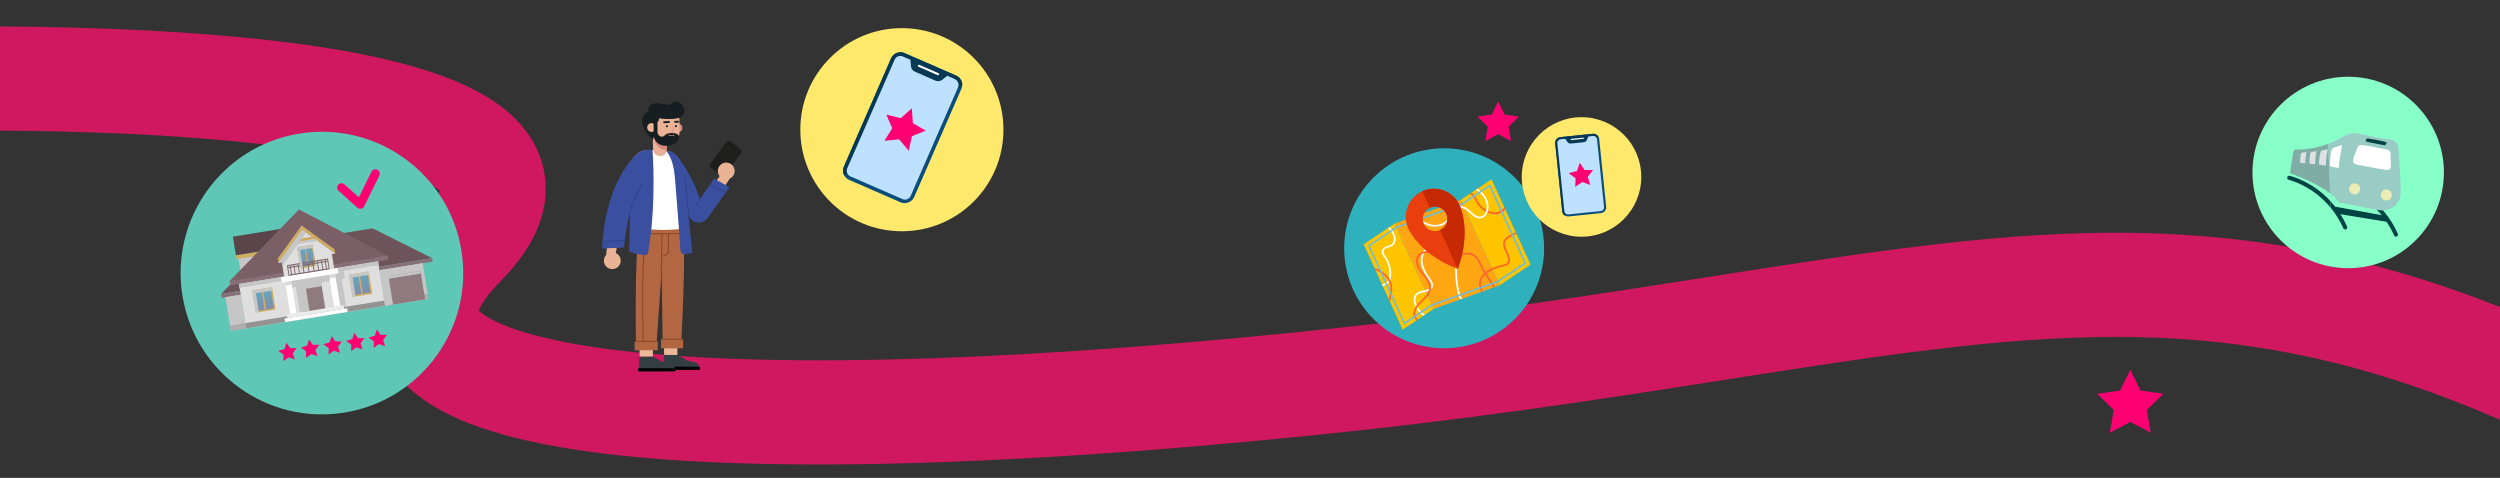 <svg xmlns="http://www.w3.org/2000/svg" xmlns:xlink="http://www.w3.org/1999/xlink" viewBox="0 0 1920 367"><rect x="0" y="0" width="1920" height="367" fill="#333333" stroke="none"/><defs><linearGradient id="linear-gradient" x1="512.65" y1="-647.47" x2="512.65" y2="-662.12" gradientTransform="translate(-280.03 852.32)" gradientUnits="userSpaceOnUse"><stop offset="0" stop-color="#808ea9"></stop><stop offset=".99" stop-color="#65a5c1"></stop></linearGradient><linearGradient id="linear-gradient-2" x1="518.22" y1="-647.47" x2="518.22" y2="-662.12" gradientTransform="translate(-280.11 851.43)" xlink:href="#linear-gradient"></linearGradient><linearGradient id="linear-gradient-3" x1="549.45" y1="-619.62" x2="549.45" y2="-634.79" gradientTransform="translate(-276.08 846.06)" xlink:href="#linear-gradient"></linearGradient><linearGradient id="linear-gradient-4" x1="556.6" y1="-619.62" x2="556.6" y2="-634.79" gradientTransform="translate(-276.18 844.91)" xlink:href="#linear-gradient"></linearGradient><linearGradient id="linear-gradient-5" x1="474.22" y1="-619.62" x2="474.22" y2="-634.79" gradientTransform="translate(-275.11 858.13)" xlink:href="#linear-gradient"></linearGradient><linearGradient id="linear-gradient-6" x1="481.37" y1="-619.62" x2="481.37" y2="-634.79" gradientTransform="translate(-275.2 856.98)" xlink:href="#linear-gradient"></linearGradient></defs><g style="isolation: isolate;"><g id="Calque_2" data-name="Calque 2"><path d="M-170.1,63.96C3.9,54.96,490.48,51.36,355.9,187.96c-133,135,215.32,153.55,682,103s637.5-152.76,995,42.55" style="fill: none; stroke: #cf185f; stroke-linecap: round; stroke-miterlimit: 10; stroke-width: 80px;"></path><polygon points="1150.62 77.96 1155.54 87.95 1166.56 89.55 1158.59 97.32 1160.47 108.3 1150.62 103.11 1140.76 108.3 1142.64 97.32 1134.67 89.55 1145.69 87.95 1150.62 77.96" style="fill: #ff0073; stroke-width: 0px;"></polygon><polygon points="1636.05 284.02 1643.89 299.91 1661.43 302.46 1648.74 314.83 1651.73 332.3 1636.05 324.05 1620.36 332.3 1623.36 314.83 1610.67 302.46 1628.21 299.91 1636.05 284.02" style="fill: #ff0073; stroke-width: 0px;"></polygon><g><circle cx="692.65" cy="99.61" r="78" style="fill: #ffe96c; stroke-width: 0px;"></circle><g><g><rect x="640.13" y="68.69" width="106.24" height="58.85" rx="7.65" ry="7.65" transform="translate(326.17 694.34) rotate(-66.44)" style="fill: #0a4d7a; stroke-width: 0px;"></rect><path d="M734.45,58.13l-39.92-17.41c-3.87-1.69-8.38.08-10.07,3.95l-36.36,83.36c-.98,2.25-.79,4.71.3,6.71l90.64-69.57c0-2.96-1.71-5.78-4.59-7.04Z" style="fill: #083954; stroke-width: 0px;"></path><path d="M720.79,56.24l-14.81-6.46c-.41-.18-.89.01-1.06.42h0c-.18.41.01.89.42,1.06l14.81,6.46c.41.18.89-.01,1.06-.42h0c.18-.41-.01-.89-.42-1.06Z" style="fill: #fff; stroke-width: 0px;"></path></g><path d="M733.3,60.76l-5.86-2.55-3.85,3.08c-1.44,1.15-3.4,1.41-5.08.67l-15.94-6.95c-1.69-.74-2.83-2.35-2.97-4.18l-.37-4.91-5.86-2.55c-2.42-1.05-5.24.05-6.3,2.47l-36.36,83.36c-1.05,2.42.05,5.24,2.47,6.3l39.92,17.41c2.42,1.05,5.24-.05,6.3-2.47l36.36-83.36c1.05-2.42-.05-5.24-2.47-6.3Z" style="fill: #bee1ff; stroke-width: 0px;"></path></g><polygon points="700.28 83.19 701.1 94.56 710.92 100.33 700.36 104.62 697.9 115.74 690.57 107.03 679.22 108.13 685.25 98.46 680.7 88.01 691.76 90.75 700.28 83.19" style="fill: #ff0073; stroke-width: 0px;"></polygon></g><g><g><g><g><g><path d="M520.26,272.59l7.67,4.38,5.07,1.02c2.33.47,4.07,2.42,4.28,4.79l.1,1.11-28.13-.04.79-11.24h10.23Z" style="fill: #333e42; stroke-width: 0px;"></path><path d="M509.14,284.03l28.35.04v-1.79c0-.35-.28-.64-.64-.64l-27.71-.04v2.44" style="fill: #000; stroke-width: 0px;"></path></g><polygon points="510.04 272.6 509.91 260.28 520.24 260.19 520.26 272.59 510.04 272.6" style="fill: #edb799; stroke-width: 0px;"></polygon></g><path d="M524.33,170.42c3.07,21.22-1.4,97-1.4,97h-13.97s-1.05-75.86-1.05-75.86l-3.51-22.5s19.18-3.89,19.94,1.36Z" style="fill: #b26642; stroke-width: 0px;"></path><path d="M513.34,179.45v13.73c0,1.91-2.79,3.45-5.25,3.45h0" style="fill: none; stroke: #884425; stroke-miterlimit: 10; stroke-width: .75px;"></path><rect x="507.59" y="260.56" width="17" height="6.85" transform="translate(1032.19 527.98) rotate(-180)" style="fill: #b26642; stroke-width: 0px;"></rect><line x1="523.31" y1="260.56" x2="508.85" y2="260.56" style="fill: none; stroke: #884425; stroke-miterlimit: 10; stroke-width: .75px;"></line></g><g><g><g><path d="M501.42,273.79l7.67,4.38,5.07,1.02c2.33.47,4.07,2.42,4.28,4.79l.1,1.11-28.2-.04.85-11.24h10.23Z" style="fill: #333e42; stroke-width: 0px;"></path><path d="M490.23,285.22l28.42.04v-1.87c0-.31-.25-.57-.57-.57l-27.85-.04v2.44" style="fill: #000; stroke-width: 0px;"></path></g><polygon points="491.2 273.8 491.18 261.48 501.4 261.38 501.42 273.79 491.2 273.8" style="fill: #edb799; stroke-width: 0px;"></polygon></g><path d="M510.75,171.72l-6.88,96.92-15.36.33s-1.49-71.42,2.39-92.77c.91-5.01,19.85-4.48,19.85-4.48Z" style="fill: #b26642; stroke-width: 0px;"></path><line x1="525.09" y1="179.45" x2="490.58" y2="179.45" style="fill: none; stroke: #884425; stroke-miterlimit: 10; stroke-width: .75px;"></line><line x1="508.41" y1="179.45" x2="507.77" y2="212.02" style="fill: none; stroke: #884425; stroke-miterlimit: 10; stroke-width: .75px;"></line><rect x="487.41" y="262.12" width="17.83" height="6.85" transform="translate(992.65 531.09) rotate(-180)" style="fill: #b26642; stroke-width: 0px;"></rect><line x1="504.33" y1="262.12" x2="488.22" y2="262.12" style="fill: none; stroke: #884425; stroke-miterlimit: 10; stroke-width: .75px;"></line><path d="M496.33,179.45s-4.13,11.98-2.36,82.67" style="fill: none; stroke: #884425; stroke-miterlimit: 10; stroke-width: .75px;"></path></g></g><g><g><path d="M552.72,109.03h9.18c1.39,0,2.52,1.13,2.52,2.52v20.36c0,1.39-1.13,2.52-2.52,2.52h-9.18c-1.39,0-2.52-1.13-2.52-2.52v-20.36c0-1.39,1.13-2.52,2.52-2.52Z" transform="translate(178.23 -304.55) rotate(36.03)" style="fill: #1e1e1c; stroke-width: 0px;"></path><g><path d="M563.23,127.87c1.91,3.02,1,7.01-2.02,8.92-3.02,1.91-7.01,1-8.92-2.02-1.91-3.02-1-7.01,2.02-8.92,3.02-1.91,7.01-1,8.92,2.02Z" style="fill: #eab395; stroke-width: 0px;"></path><polyline points="546.11 144.26 554.18 133.38 560.5 137.06 552.85 148.8" style="fill: #eab395; stroke-width: 0px;"></polyline></g><path d="M518.56,118.47s5.74,4.73,15.17,24.17l3.84,9.97,10.91-15.39,11.75,6.5-16.66,23.62c-3.26,4.62-10.06,4.76-13.51.27l-16.57-25.5,5.07-23.63Z" style="fill: #3a4f9f; stroke-width: 0px;"></path><line x1="557.31" y1="147.83" x2="545.28" y2="141.71" style="fill: none; stroke: #2c4489; stroke-miterlimit: 10; stroke-width: .75px;"></line><line x1="537.56" y1="152.6" x2="534.51" y2="157.97" style="fill: none; stroke: #2c4489; stroke-miterlimit: 10; stroke-width: .75px;"></line></g><g><path d="M483.2,127.9s3.06-14.16,17.93-12.67l13.58,1.36s9.32,3.94,8.03,15.07c-1.3,11.13.42,20.6.75,22.56.33,1.96,1.8,21.13.27,21.38-14.96,2.41-33.89-.43-33.89-.43l-6.67-47.27Z" style="fill: #fff; stroke-width: 0px;"></path><path d="M501.13,115.24s3.32,40.7-3.46,79.2c-.63,3.58-14.48-1.17-14.48-1.17l1.49-69.54s4.46-10.14,16.44-8.48Z" style="fill: #3a4f9f; stroke-width: 0px;"></path><path d="M511.85,116.24s5.29,4.95,6.47,20.13c1.01,12.91,3.75,45.55,4.24,56.08.08,1.77,1.7,3.07,3.45,2.76l5.64-.98s-4.24-41.6-4.62-48.9c-.39-7.44-2.09-17.94-7.1-25.2-3.6-5.21-8.08-3.89-8.08-3.89Z" style="fill: #3a4f9f; stroke-width: 0px;"></path><path d="M528.83,165.71s-1.71-25.38-3.1-30.8" style="fill: none; stroke: #2c4489; stroke-miterlimit: 10; stroke-width: .75px;"></path></g><g><g><path d="M467.02,205.83c-3.09-1.79-4.15-5.74-2.37-8.84,1.79-3.09,5.74-4.15,8.83-2.37,3.09,1.79,4.15,5.74,2.37,8.83-1.79,3.09-5.74,4.15-8.84,2.37Z" style="fill: #eab395; stroke-width: 0px;"></path><polyline points="474.96 182.67 472.65 196.04 465.58 195.74 466.88 181.79" style="fill: #eab395; stroke-width: 0px;"></polyline></g><path d="M488.49,119.05s-23.82,19.93-26.07,71.85l16.88-.86s2.23-35.3,16.28-52.31c0,0,2.88-11.41-7.09-18.68Z" style="fill: #3a4f9f; stroke-width: 0px;"></path><line x1="479.82" y1="184.66" x2="462.73" y2="185.65" style="fill: none; stroke: #2c4489; stroke-miterlimit: 10; stroke-width: .75px;"></line><path d="M483.81,163.41s1.42-9.29,10.22-23.65" style="fill: none; stroke: #2c4489; stroke-miterlimit: 10; stroke-width: .75px;"></path></g></g><g><g><path d="M501.55,114.52l-.36-15.56,10.99,3.16-.12,12.5c-.03,2.9-1.49,5.24-4.4,5.21h-.91c-2.9-.03-5.23-2.41-5.21-5.31Z" style="fill: #eab395; stroke-width: 0px;"></path><path d="M501.69,101.31s-.74,13.86,10.35,13.94l.16-7.18-10.51-6.76Z" style="fill: #d78b80; stroke-width: 0px;"></path></g><g><path d="M524.12,98.19c.02,1.87-1.47,3.4-3.34,3.42-1.87.02-3.4-1.47-3.42-3.34-.02-1.87,1.47-3.4,3.34-3.42,1.87-.02,3.4,1.47,3.42,3.34Z" style="fill: #d78b80; stroke-width: 0px;"></path><path d="M512.01,111.32h-.37c-5.53.07-10.07-4.35-10.14-9.88l-.14-11.3c-.02-1.43,1.13-2.61,2.56-2.62l13.18-.16c2.56-.03,4.65,2.01,4.69,4.57l.12,9.27c.07,5.53-4.36,10.07-9.89,10.14Z" style="fill: #eab395; stroke-width: 0px;"></path><path d="M502.07,97.4l2.28-6.75s16.11,2.71,19.97-1.96c3.71-4.48-.79-9.99-4.03-10.6-2.54-.47-3.99.94-5.89,2.05-1.9,1.1-6.42-.86-7.81-.9-1.39-.04-8.91-.82-8.84,6.28,0,0-12.57,6.55,3.66,21.76,0,0,2.24-4.34.67-9.88Z" style="fill: #171e21; stroke-width: 0px;"></path><path d="M503.79,97.9c.02,1.87-1.47,3.4-3.34,3.42-1.87.02-3.4-1.47-3.42-3.34-.02-1.87,1.47-3.4,3.34-3.42,1.87-.02,3.4,1.47,3.42,3.34Z" style="fill: #eab395; stroke-width: 0px;"></path><path d="M501.97,91.04v-2.79s2.91.54,2.91.54v.73s1.11.09,1.11.09c0,0,.61,3.07-1.08,4.46l.05,7.34c0,1.14.54,2.26,1.52,2.85.62.38,1.11.9,2.17.68,2.97-.62,1.46-2.76,7.55-2.78,5.58-.02,5.34,3.09,5.34,3.09,0,0-.73,5.94-8.34,6.68-7.61.73-11.7-3.87-11.2-10.35l-.02-6.96c-1.32-.48-.72-2.23,0-3.58Z" style="fill: #171e21; stroke-width: 0px;"></path><g><path d="M512.99,97.02c-.03.45-.42.79-.87.76-.45-.03-.79-.42-.76-.87.03-.45.42-.79.87-.76.45.03.79.42.76.87Z" style="fill: #171e21; stroke-width: 0px;"></path><path d="M519.97,96.91c-.03.45-.42.79-.87.76-.45-.03-.79-.42-.76-.87.03-.45.42-.79.87-.76.45.03.79.42.76.87Z" style="fill: #171e21; stroke-width: 0px;"></path><path d="M516.76,97.11l.24,3.39s-.13,1.24-1.89.77" style="fill: none; stroke: #d78b80; stroke-linecap: round; stroke-linejoin: round; stroke-width: .55px;"></path><path d="M509.96,94.59s.1.01.15,0l3.7-.18c.41-.02.73-.37.71-.78-.02-.41-.37-.73-.78-.71l-3.69.18c-.41.02-.73.37-.71.78.02.36.29.65.63.7Z" style="fill: #171e21; stroke-width: 0px;"></path><path d="M518.37,94.34s.1.01.15,0l2.26-.11c.41-.02.73-.37.71-.78-.02-.41-.37-.73-.78-.71l-2.26.11c-.41.02-.73.37-.71.78.02.36.29.65.63.7Z" style="fill: #171e21; stroke-width: 0px;"></path><path d="M517.74,103.77s-1.68,1.06-4.25,0" style="fill: none; stroke: #d78b80; stroke-linecap: round; stroke-linejoin: round; stroke-width: .55px;"></path></g></g></g></g><g><g><path d="M354.37,192.3c9.62,59.16-30.54,114.92-89.7,124.54-59.16,9.62-114.92-30.54-124.54-89.7-9.62-59.16,30.54-114.92,89.71-124.54,59.16-9.62,114.92,30.54,124.54,89.71Z" style="fill: #5ec7b6; stroke-width: 0px;"></path><g><rect x="181.28" y="194.24" width="22.23" height="3.22" transform="translate(-28.94 33.42) rotate(-9.24)" style="fill: #cfad63; stroke-width: 0px;"></rect><rect x="183.9" y="197.77" width="14.2" height="9.75" transform="translate(-30.05 33.28) rotate(-9.24)" style="fill: #c6c6c6; stroke-width: 0px;"></rect><polygon points="257.36 180.02 286.15 175.34 331.85 198.24 262.17 209.57 257.36 180.02" style="fill: #6d545b; stroke-width: 0px;"></polygon><rect x="179.76" y="178.64" width="37.93" height="14.45" transform="translate(-27.25 34.3) rotate(-9.24)" style="fill: #59454a; stroke-width: 0px;"></rect><polygon points="291.28 206.06 169.77 225.81 223.17 170.67 291.28 206.06" style="fill: #6d545b; stroke-width: 0px;"></polygon><polygon points="297.7 196.25 176.19 216.01 229.59 160.86 297.7 196.25" style="fill: #7b5f67; stroke-width: 0px;"></polygon><polygon points="256.95 191.47 257.49 194.77 244.01 185.06 242.05 183.64 232.13 176.5 224.99 186.42 213.86 201.87 213.33 198.56 231.59 173.2 256.95 191.47" style="fill: #cfad63; stroke-width: 0px;"></polygon><rect x="176.18" y="212.61" width="42.07" height="3.22" transform="translate(-31.82 34.43) rotate(-9.24)" style="fill: #896f78; stroke-width: 0px;"></rect><rect x="256.16" y="199.6" width="42.07" height="3.22" transform="translate(-28.7 47.1) rotate(-9.24)" style="fill: #896f78; stroke-width: 0px;"></rect><rect x="185.54" y="209.18" width="108.22" height="34.6" transform="translate(-33.24 41.4) rotate(-9.24)" style="fill: #dfdfdf; stroke-width: 0px;"></rect><rect x="187.98" y="239.45" width="108.22" height="4.12" transform="translate(-35.62 41.98) rotate(-9.24)" style="fill: #939393; stroke-width: 0px;"></rect><polygon points="257.49 194.77 254.9 195.19 256.69 206.18 218.24 212.43 216.45 201.44 213.86 201.87 232.13 176.5 257.49 194.77" style="fill: #dfdfdf; stroke-width: 0px;"></polygon><g><rect x="229.43" y="188.69" width="11.95" height="16.76" transform="translate(-28.58 40.33) rotate(-9.24)" style="fill: #cfad63; stroke-width: 0px;"></rect><rect x="230.31" y="190.2" width="4.62" height="14.65" transform="translate(-28.68 39.89) rotate(-9.24)" style="fill: url(#linear-gradient); stroke-width: 0px;"></rect><rect x="235.8" y="189.3" width="4.62" height="14.65" transform="translate(-28.47 40.76) rotate(-9.24)" style="fill: url(#linear-gradient-2); stroke-width: 0px;"></rect></g><polygon points="242.04 183.64 224.99 186.41 226.83 183.86 239.49 181.8 242.04 183.64" style="fill: #cfad63; stroke-width: 0px;"></polygon><rect x="215.7" y="209.28" width="44.21" height="4.23" transform="translate(-30.84 40.9) rotate(-9.24)" style="fill: #fff; stroke-width: 0px;"></rect><rect x="220.88" y="216.05" width="4.8" height="24.87" transform="translate(-33.78 38.8) rotate(-9.24)" style="fill: #fff; stroke-width: 0px;"></rect><rect x="254.59" y="210.57" width="4.81" height="24.87" transform="translate(-32.46 44.14) rotate(-9.24)" style="fill: #fff; stroke-width: 0px;"></rect><rect x="220.25" y="238.01" width="44.21" height="2.75" transform="translate(-35.28 42) rotate(-9.24)" style="fill: #ececec; stroke-width: 0px;"></rect><rect x="218.39" y="240.73" width="48.75" height="2.75" transform="translate(-35.71 42.1) rotate(-9.24)" style="fill: #fff; stroke-width: 0px;"></rect><rect x="232.45" y="216.06" width="15.69" height="22.13" transform="translate(-33.34 41.51) rotate(-9.24)" style="fill: #8f7a80; stroke-width: 0px;"></rect><g><rect x="269.28" y="209.59" width="15.34" height="17.36" transform="translate(-31.44 47.28) rotate(-9.24)" style="fill: #cfad63; stroke-width: 0px;"></rect><rect x="270.41" y="211.27" width="5.92" height="15.17" transform="translate(-31.58 46.71) rotate(-9.24)" style="fill: url(#linear-gradient-3); stroke-width: 0px;"></rect><rect x="277.46" y="210.12" width="5.93" height="15.17" transform="translate(-31.3 47.83) rotate(-9.24)" style="fill: url(#linear-gradient-4); stroke-width: 0px;"></rect></g><g><rect x="195.03" y="221.66" width="15.34" height="17.36" transform="translate(-34.34 35.52) rotate(-9.24)" style="fill: #cfad63; stroke-width: 0px;"></rect><rect x="196.15" y="223.34" width="5.92" height="15.17" transform="translate(-34.48 34.95) rotate(-9.24)" style="fill: url(#linear-gradient-5); stroke-width: 0px;"></rect><rect x="203.21" y="222.19" width="5.93" height="15.17" transform="translate(-34.2 36.07) rotate(-9.24)" style="fill: url(#linear-gradient-6); stroke-width: 0px;"></rect></g><rect x="169.92" y="224.61" width="14.75" height="3.02" transform="translate(-33.99 31.39) rotate(-9.24)" style="fill: #896f78; stroke-width: 0px;"></rect><rect x="175.13" y="227.21" width="11.87" height="26.15" transform="translate(-36.22 32.17) rotate(-9.24)" style="fill: #c6c6c6; stroke-width: 0px;"></rect><rect x="176.89" y="249.09" width="11.87" height="4.12" transform="translate(-37.94 32.6) rotate(-9.24)" style="fill: #adadad; stroke-width: 0px;"></rect><path d="M251.23,198.61l-1.36.22-.67.11-2.09.34-.67.11-2.57.42-.67.11-2.84.46-.67.11-3.22.52-.67.11-3.22.52-.67.11-2.84.46-.67.11-2.58.42-.67.11-2.09.34-.67.11-1.36.22-.67.11.13.82.13.82.13.82.81,4.96.13.82.67-.11,1.36-.22.67-.11,2.09-.34.67-.11,2.58-.42.67-.11,2.84-.46.67-.11,3.22-.52.67-.11,3.22-.52.67-.11,2.84-.46.67-.11,2.57-.42.67-.11,2.09-.34.67-.11,1.36-.22.67-.11-.13-.82-.81-4.96-.13-.82-.13-.82-.13-.82-.67.11ZM249.33,199.76l.13.82-2.09.34-.13-.82,2.09-.34ZM246.56,200.21l.13.82-2.57.42-.13-.82,2.57-.42ZM243.32,200.74l.13.82-2.84.46-.13-.82,2.84-.46ZM239.81,201.31l.13.82-3.22.52-.13-.82,3.22-.52ZM235.92,201.94l.13.82-3.22.52-.13-.82,3.22-.52ZM232.04,202.57l.13.82-2.84.46-.13-.82,2.84-.46ZM228.53,203.14l.13.82-2.58.42-.13-.82,2.58-.42ZM225.28,203.67l.13.82-2.09.34-.13-.82,2.09-.34ZM221.15,204.34l1.36-.22.13.82-1.36.22-.13-.82ZM222.22,210.94l-.81-4.96,1.36-.22.81,4.96-1.36.22ZM224.26,210.61l-.81-4.96,2.09-.34.81,4.96-2.09.34ZM227.02,210.16l-.81-4.96,2.58-.42.81,4.96-2.58.42ZM230.27,209.63l-.81-4.96,2.84-.46.81,4.96-2.84.46ZM233.78,209.06l-.81-4.96,3.22-.52.81,4.96-3.22.52ZM237.67,208.43l-.81-4.96,3.22-.52.81,4.96-3.22.52ZM241.55,207.8l-.81-4.96,2.84-.46.81,4.96-2.84.46ZM245.06,207.23l-.81-4.96,2.57-.42.81,4.96-2.57.42ZM248.31,206.7l-.81-4.96,2.09-.34.81,4.96-2.09.34ZM252.44,206.03l-1.36.22-.81-4.96,1.36-.22.81,4.96ZM251.5,200.25l-1.36.22-.13-.82,1.36-.22.13.82Z" style="fill: #7b656a; stroke-width: 0px;"></path><polygon points="193.73 223 194.16 225.62 196.52 240.14 198.91 239.76 196.54 225.23 209.3 223.16 208.87 220.54 193.73 223" style="fill: #c6c6c6; mix-blend-mode: multiply; stroke-width: 0px;"></polygon><polygon points="267.99 210.93 268.41 213.55 270.77 228.07 273.16 227.68 270.8 213.16 283.55 211.08 283.13 208.47 267.99 210.93" style="fill: #c6c6c6; mix-blend-mode: multiply; stroke-width: 0px;"></polygon><polygon points="228.17 189.75 228.58 192.28 230.86 206.3 232.72 206 230.44 191.97 240.37 190.36 239.96 187.84 228.17 189.75" style="fill: #c6c6c6; mix-blend-mode: multiply; stroke-width: 0px;"></polygon><rect x="290.91" y="201.55" width="41.44" height="2.75" transform="translate(-28.53 52.64) rotate(-9.24)" style="fill: #896f78; stroke-width: 0px;"></rect><rect x="293.39" y="204.72" width="33.66" height="27.62" transform="translate(-31.05 52.62) rotate(-9.24)" style="fill: #c6c6c6; stroke-width: 0px;"></rect><rect x="295.28" y="228.07" width="33.66" height="4.12" transform="translate(-32.89 53.07) rotate(-9.24)" style="fill: #adadad; stroke-width: 0px;"></rect><rect x="295.75" y="210.34" width="29.17" height="22.03" transform="translate(-31.5 52.68) rotate(-9.24)" style="fill: #8f7a80; stroke-width: 0px;"></rect><polygon points="325.05 204.85 324.61 202.2 297.45 206.62 291.39 207.6 295.83 234.87 301.88 233.88 298.65 214.03 323.27 210.03 322.97 208.14 298.35 212.14 297.88 209.27 325.05 204.85" style="fill: #c6c6c6; mix-blend-mode: multiply; stroke-width: 0px;"></polygon><rect x="183.49" y="215.45" width="32.61" height="3.02" transform="translate(-32.23 34.88) rotate(-9.24)" style="fill: #c6c6c6; mix-blend-mode: multiply; stroke-width: 0px;"></rect><rect x="259.32" y="203.21" width="31.54" height="3.02" transform="translate(-29.29 46.8) rotate(-9.24)" style="fill: #c6c6c6; mix-blend-mode: multiply; stroke-width: 0px;"></rect><g style="mix-blend-mode: multiply;"><polygon points="224.45 220.69 227.12 220.26 230.32 239.95 234.99 239.19 237.67 238.75 234.9 221.75 247.05 219.77 246.61 217.09 253.41 215.98 252.62 211.12 223.66 215.83 224.45 220.69" style="fill: #c6c6c6; stroke-width: 0px;"></polygon><polygon points="259.76 208.74 259.96 209.93 257.37 210.35 258.16 215.21 261.36 234.9 263.95 234.48 264.17 235.84 265.92 235.55 265.69 234.2 262.49 214.51 264.84 214.13 263.86 208.07 259.76 208.74" style="fill: #c6c6c6; stroke-width: 0px;"></polygon></g><rect x="173.3" y="227.36" width="11.87" height="3.42" transform="translate(-34.44 31.73) rotate(-9.24)" style="fill: #c6c6c6; mix-blend-mode: multiply; stroke-width: 0px;"></rect><polygon points="194.46 197.14 191.44 200.26 183.62 201.54 183.21 198.97 194.46 197.14" style="fill: #c6c6c6; mix-blend-mode: multiply; stroke-width: 0px;"></polygon><polygon points="228.76 187.54 244.01 185.06 242.05 183.64 230.16 185.57 235.1 178.64 232.13 176.5 224.99 186.41 224.99 186.42 224.99 186.42 213.86 201.87 216.45 201.44 216.9 204.19 228.76 187.54" style="fill: #c6c6c6; mix-blend-mode: multiply; stroke-width: 0px;"></polygon><rect x="219.11" y="216.2" width="4.8" height="2.75" transform="translate(-32.05 38.37) rotate(-9.24)" style="fill: #c6c6c6; opacity: .67; stroke-width: 0px;"></rect><rect x="252.81" y="210.72" width="4.81" height="2.75" transform="translate(-30.73 43.71) rotate(-9.24)" style="fill: #c6c6c6; opacity: .67; stroke-width: 0px;"></rect></g></g><g><polygon points="254.73 258.16 257.56 262.27 262.55 262.26 259.53 266.22 261.08 270.96 256.37 269.31 252.34 272.25 252.46 267.26 248.42 264.34 253.2 262.91 254.73 258.16" style="fill: #ff0073; stroke-width: 0px;"></polygon><polygon points="237.39 260.72 240.22 264.82 245.21 264.81 242.18 268.78 243.73 273.52 239.03 271.87 235 274.81 235.12 269.82 231.07 266.89 235.85 265.46 237.39 260.72" style="fill: #ff0073; stroke-width: 0px;"></polygon><polygon points="220.04 263.27 222.88 267.38 227.87 267.37 224.84 271.33 226.39 276.07 221.68 274.42 217.65 277.36 217.77 272.37 213.73 269.45 218.51 268.02 220.04 263.27" style="fill: #ff0073; stroke-width: 0px;"></polygon><polygon points="272.07 255.61 274.91 259.71 279.9 259.7 276.87 263.67 278.42 268.41 273.71 266.75 269.68 269.7 269.8 264.71 265.76 261.78 270.54 260.35 272.07 255.61" style="fill: #ff0073; stroke-width: 0px;"></polygon><polygon points="289.41 253.05 292.25 257.16 297.24 257.15 294.21 261.11 295.76 265.85 291.06 264.2 287.03 267.14 287.14 262.15 283.1 259.23 287.88 257.8 289.41 253.05" style="fill: #ff0073; stroke-width: 0px;"></polygon></g><path d="M276.67,160.37c-.82,0-1.62-.3-2.25-.86l-14.35-12.93c-1.38-1.24-1.49-3.36-.25-4.74,1.24-1.38,3.36-1.49,4.74-.25l11.06,9.96,9.7-19.72c.82-1.66,2.83-2.35,4.49-1.53,1.66.82,2.35,2.83,1.53,4.49l-11.66,23.7c-.46.94-1.34,1.61-2.38,1.81-.21.04-.42.06-.63.06Z" style="fill: #ff0073; stroke-width: 0px;"></path></g><g><circle cx="1109.12" cy="190.67" r="76.78" transform="translate(190.02 840.11) rotate(-45)" style="fill: #2fb0bd; stroke-width: 0px;"></circle><g><g><polygon points="1071.06 171.72 1100.99 237.22 1094.36 241.66 1093.14 242.48 1088.88 245.34 1087.72 246.12 1087.71 246.12 1077.25 253.13 1047.31 187.63 1066.01 175.1 1067.14 174.35 1071.06 171.72" style="fill: #ffc400; stroke-width: 0px;"></polygon><polygon points="1145.51 137.69 1175.45 203.2 1151.7 219.1 1121.77 153.6 1123.11 152.7 1128.74 148.93 1130.2 147.96 1133.47 145.76 1134.68 144.95 1145.51 137.69" style="fill: #ffc400; stroke-width: 0px;"></polygon><polygon points="1121.77 153.6 1151.7 219.1 1148.14 220.38 1146.87 220.83 1139.29 223.54 1137.94 224.02 1122.87 229.41 1121.54 229.88 1100.99 237.22 1071.06 171.72 1086.73 166.12 1088.15 165.62 1117.63 155.08 1121.77 153.6" style="fill: #ffa612; stroke-width: 0px;"></polygon><path d="M1069.21,188.79c-2,1.29-5.38,1.4-6.55,3.78-.64,1.31.27,2.52,1.03,3.54.82,1.11,1.56,2.28,2.19,3.51,1.22,2.4,2.04,5.04,2.38,7.72.32,2.45.4,5.19-.44,7.55-.42,1.17-1.12,2.22-2.12,2.97-1.11.83-2.43,1.35-3.69,1.92l-.57-1.24c.3-.14.6-.27.9-.41,1.44-.65,2.91-1.3,3.75-2.71.72-1.22.92-2.69.99-4.08.13-2.73-.27-5.51-1.15-8.1-.44-1.29-.99-2.55-1.65-3.74-.68-1.22-1.55-2.29-2.31-3.46-.64-.99-1.08-2.1-.8-3.28.23-1.01.91-1.85,1.71-2.47,2-1.56,5.11-1.53,6.69-3.62,1.28-1.69,1.12-4.11.41-6-.81-2.15-2.4-3.87-3.96-5.55l1.13-.76c.86.92,1.71,1.84,2.44,2.85,2.42,3.31,3.73,8.95-.37,11.6Z" style="fill: #fff; stroke-width: 0px;"></path><path d="M1117.61,197.67c1.09,2.53,1.2,5.32,1.25,8.03.11,5.75.35,11.52,1.62,17.16.49,2.18,1.04,4.68,2.39,6.55l-1.33.47c-1.03-1.58-1.58-3.49-2.05-5.29-1.41-5.43-1.81-11.05-1.95-16.64-.07-2.69.03-5.45-.64-8.08-.67-2.63-2.31-4.72-4.51-6.27-2-1.41-4.32-2.43-6.65-3.14-2.37-.72-5.03-1.09-7.41-.21-4.24,1.58-6.11,6.54-5.78,10.78.22,2.76,1.26,5.39,2.55,7.81,1.32,2.47,3.04,4.67,4.47,7.06,1.14,1.89,1.44,4.11-.11,5.86-1.16,1.31-2.79,1.98-4.46,2.39-.35.09-.69.16-1.04.22-2.42.46-5.37.85-6.47,3.4-.83,1.91-.42,4.2.33,6.07,1.3,3.25,3.64,5.92,6.52,7.83l-1.23.82c-3.4-2.37-6.05-5.73-7.09-9.77-.51-1.97-.53-4.2.48-6.02,1.28-2.31,3.86-3.03,6.29-3.49.52-.1,1.07-.2,1.62-.32,1.68-.37,3.39-.97,4.33-2.44,1.47-2.31-1.11-4.98-2.32-6.79-2.94-4.43-5.77-9.52-5.22-15.02.44-4.38,2.98-8.67,7.41-9.9,2.33-.65,4.81-.34,7.11.31,2.42.68,4.81,1.72,6.92,3.09,2.11,1.37,3.94,3.22,4.94,5.55Z" style="fill: #fff; stroke-width: 0px;"></path><path d="M1164.1,178.36l.56,1.23c-.35.14-.7.29-1.03.45-1.6.74-3.16,1.57-4.65,2.51-1.32.83-2.6,1.84-3.04,3.41-.79,2.79.92,5.63,2.1,8.03,1.22,2.48,2.65,6.13.63,8.62-.96,1.19-2.47,1.61-3.9,1.95-1.76.42-3.5.89-5.21,1.49-1.04.36-2.14.78-3.24,1.27-4.14,1.85-8.27,4.69-8.99,9.3-.38,2.44.35,5.05,1.96,6.93l-1.35.48c-1.48-1.93-2.23-4.41-2.05-6.85.4-5.45,5.21-9.01,9.86-11.1.32-.14.64-.28.96-.41,1.61-.66,3.27-1.22,4.94-1.71,1.63-.48,3.5-.65,5.01-1.45,3.43-1.81.7-6.78-.48-9.16-1.2-2.4-2.31-5.16-1.53-7.87.89-3.08,4.46-4.71,7.08-6.04.78-.39,1.57-.74,2.37-1.08Z" style="fill: #ff642e; stroke-width: 0px;"></path><path d="M1155.32,159.15l.75,1.64c-.54.68-1.15,1.29-1.82,1.81-3.95,3.06-9.48,2.42-14.04-.51-2.32-1.49-4.42-3.56-6-6.01-1.42-2.2-2.49-5.79-4.88-6.93-.19-.09-.39-.16-.59-.21l1.46-.98c.06.04.13.08.19.12,2.16,1.45,3.17,4.23,4.48,6.47,1.41,2.42,3.37,4.46,5.56,5.96,4.28,2.94,9.71,3.61,13.32.41.58-.51,1.1-1.11,1.57-1.76Z" style="fill: #ff642e; stroke-width: 0px;"></path><path d="M1148.14,220.38l-1.27.46c-2.39-4.49-5.84-8.33-8.21-12.84-1.87-3.56-3.12-7.85-6.17-10.63-1.52-1.38-3.46-2.08-5.51-1.98-2.22.11-4.34.91-6.45,1.53-2.21.65-4.42,1-6.73.93-2.34-.07-4.65-.52-6.92-1.08-2.35-.58-4.65-1.36-7.01-1.89-2.3-.52-4.91-.88-7.19-.08-4.62,1.62-4.48,7.07-2.52,10.7,2.4,4.44,6.77,7.57,8.3,12.52.64,2.06.66,4.23-.12,6.26-.44,1.14-1.08,2.18-1.83,3.15-.48.62-1,1.21-1.54,1.78-2.81,2.96-6.4,5.46-7.75,9.49-.69,2.06-.43,4.21.97,5.91.21.26.44.5.69.74l-1.16.78h0c-.82-.82-1.49-1.79-1.86-2.9-.65-1.92-.4-3.95.39-5.79,1.76-4.11,5.47-6.57,8.34-9.81.45-.51.89-1.05,1.28-1.62.85-1.23,1.5-2.6,1.67-4.11.29-2.54-.78-5.02-2.15-7.1-2.77-4.2-7.19-7.64-7.85-12.93-.25-2,.05-4.13,1.24-5.81,1.39-1.96,3.69-2.9,6.03-3.04,5.05-.31,9.87,2.02,14.75,2.95,2.45.47,4.97.7,7.45.36,2.36-.33,4.58-1.22,6.88-1.81,2.19-.56,4.5-.77,6.66.05,1.89.72,3.41,2.12,4.58,3.73,1.27,1.75,2.21,3.72,3.12,5.68,1.06,2.27,2.15,4.48,3.52,6.58,2.13,3.27,4.57,6.37,6.38,9.81Z" style="fill: #ff642e; stroke-width: 0px;"></path><path d="M1143.16,159.66c-.23,3.04-1.75,6.56-4.79,7.72-3.04,1.16-5.88-.55-8.09-2.53-1.72-1.54-3.34-3.19-5.31-4.27-.93-.51-1.94-.89-3.08-1.07-1.64-.26-3.34-.02-4.62,1.1-1.27,1.11-1.8,2.8-2.33,4.35-.53,1.53-1.1,3.03-2.1,4.33-.97,1.25-2.21,2.26-3.59,3.02-2.79,1.55-6.17,2.06-9.31,1.64-5.27-.71-9.63-3.95-13.19-7.82l1.41-.5c3.94,4.13,8.86,7.44,14.73,7.08,3.04-.19,6.12-1.29,8.25-3.53,2.24-2.35,2.36-5.69,4.11-8.31,1.82-2.72,5.08-3.26,8.07-2.42.26.07.52.16.78.25,1.28.46,2.5,1.15,3.58,1.97,1.21.93,2.25,2.06,3.39,3.07,2.12,1.9,5.13,3.81,7.85,1.8,2.73-2.01,3.28-5.96,2.65-9.06-.75-3.7-2.91-6.91-5.92-9.15-.69-.51-1.44-1.02-2.18-1.55l1.21-.81c1.5,1.08,3.03,2.12,4.29,3.51,2.7,2.95,4.5,7.17,4.19,11.2Z" style="fill: #fff; stroke-width: 0px;"></path><path d="M1069.21,222.93c-.19,2.98-1.03,5.86-1.76,8.76l-.9-1.96c.56-2.21,1.11-4.44,1.28-6.72.22-3-.41-5.94-2.11-8.45-2.3-3.4-5.67-5.52-9.34-7.08l-.83-1.82c1.58.6,3.12,1.29,4.59,2.13,2.87,1.62,5.42,3.86,7.14,6.7,1.55,2.56,2.11,5.49,1.92,8.45Z" style="fill: #ff642e; stroke-width: 0px;"></path><path d="M1150.52,216.74l-50.71,18.12-21.45,14.37-27.73-60.67,21.62-14.49,50.71-18.12,21.45-14.37,27.73,60.67-21.62,14.49ZM1099.26,233.79l50.71-18.12,20.65-13.84-26.72-58.47-20.41,13.67-50.71,18.12-20.65,13.84,26.72,58.46,20.41-13.67Z" style="fill: #63bee8; stroke-width: 0px;"></path></g><g><path d="M1120.96,157.56c-4.97-10.87-17.81-15.66-28.68-10.69-10.87,4.97-15.66,17.81-10.69,28.68,0,0,8.56,20.02,37.95,30.97,10.95-29.39,1.42-48.96,1.42-48.96ZM1106.03,176.65c-4.72,2.16-10.29.08-12.45-4.64-2.16-4.72-.08-10.29,4.64-12.45s10.29-.08,12.45,4.64c2.16,4.72.08,10.29-4.64,12.45Z" style="fill: #e93f0f; stroke-width: 0px;"></path><path d="M1120.96,157.56c-4.97-10.87-17.81-15.66-28.68-10.69l5.82,12.74s.08-.04.12-.06c4.72-2.16,10.29-.08,12.45,4.64,2.16,4.72.08,10.29-4.64,12.45-.04.02-.08.04-.13.05l13.63,29.83c10.95-29.39,1.42-48.96,1.42-48.96Z" style="fill: #c62a05; stroke-width: 0px;"></path></g></g></g><g><circle cx="1214.6" cy="135.9" r="45.9" style="fill: #ffe96c; stroke-width: 0px;"></circle><g><g><g><rect x="1197.01" y="103.9" width="33.94" height="61.27" rx="4.41" ry="4.41" transform="translate(-7.4 125.22) rotate(-5.89)" style="fill: #0a4d7a; stroke-width: 0px;"></rect><path d="M1223.32,102.77l-24.98,2.58c-2.42.25-4.19,2.42-3.94,4.84l5.38,52.17c.15,1.41.94,2.59,2.05,3.28l25.79-60.64c-.83-1.49-2.5-2.42-4.3-2.23Z" style="fill: #083954; stroke-width: 0px;"></path><path d="M1215.93,105.69l-9.27.96c-.25.03-.44.26-.42.51h0c.03.25.26.44.51.42l9.27-.96c.25-.03.44-.26.42-.51h0c-.03-.25-.26-.44-.51-.42Z" style="fill: #fff; stroke-width: 0px;"></path></g><path d="M1223.49,104.42l-3.67.38-1.06,2.64c-.4.99-1.31,1.67-2.36,1.78l-9.97,1.03c-1.06.11-2.09-.38-2.68-1.26l-1.58-2.36-3.67.38c-1.51.16-2.62,1.51-2.46,3.03l5.38,52.17c.16,1.51,1.51,2.62,3.03,2.46l24.98-2.58c1.51-.16,2.62-1.51,2.46-3.03l-5.38-52.17c-.16-1.51-1.51-2.62-3.03-2.46Z" style="fill: #bee1ff; stroke-width: 0px;"></path></g><polygon points="1213.27 125.04 1216.9 130.52 1223.47 130.64 1219.38 135.78 1221.31 142.06 1215.15 139.77 1209.77 143.54 1210.05 136.97 1204.8 133.02 1211.13 131.26 1213.27 125.04" style="fill: #ff0073; stroke-width: 0px;"></polygon></g></g><g><circle cx="1803.41" cy="132.45" r="73.51" style="fill: #88ffc9; stroke-width: 0px;"></circle><g><path d="M1841.54,179.54c.35.79,0,1.71-.79,2.07-.19.08-.38.13-.58.14-.62.02-1.22-.32-1.49-.93-4.78-10.69-11.32-18.44-17.81-24.01l5.01.21c5.75,5.56,11.35,12.89,15.66,22.52Z" style="fill: #014446; stroke-width: 0px;"></path><path d="M1799.53,104.91c3.08-1.3,6.78-3.4,11.26-2.4,4.48,1,19.22,4.07,25.12,4.62,5.9.55,6.24,6.02,6.19,7.98-.05,1.96,2.02,24.72,1.48,34.14-.54,9.42-9.8,12.92-15.7,12.24-5.9-.68-28.81-5.65-31.04-5.95-1.18-.16-1.76-2.65-7.35-6.99l-1.51-38.11c3.59-1.37,7.46-3.16,11.55-5.53Z" style="fill: #99ccc5; stroke-width: 0px;"></path><path d="M1762.07,114.88c2.88-.22,12.46.68,25.91-4.44l1.51,38.11c-4.97-3.86-13.9-9.19-30.75-15.65.79-3.16,1.63-14.81,3.33-18.01Z" style="fill: #80aca6; stroke-width: 0px;"></path><path d="M1828.47,149.9c.09,2.34,2.06,4.16,4.4,4.07,2.34-.09,4.16-2.06,4.07-4.4-.09-2.34-2.06-4.16-4.4-4.07-2.34.09-4.16,2.06-4.07,4.4Z" style="fill: #ecedb5; stroke-width: 0px;"></path><path d="M1804.14,145.26c.09,2.34,2.07,4.16,4.4,4.07,2.34-.09,4.16-2.06,4.07-4.4-.09-2.34-2.06-4.16-4.4-4.07-2.34.09-4.16,2.06-4.07,4.4Z" style="fill: #ecedb5; stroke-width: 0px;"></path><path d="M1832.85,114.8c2.81.52,3.17,2.18,3.13,3.74-.04,1.57.07,5.43.26,9.09.2,3.66-3.85,2.94-6.12,2.49-2.27-.45-16.36-2.83-20.12-3.71-3.76-.88-2.99-3.8-2.51-5.24.48-1.44,1.82-4.82,2.71-7.01.97-2.68,1.85-2.81,4.3-2.72,2.45.1,15.53,2.81,18.34,3.34Z" style="fill: #fff; stroke-width: 0px;"></path><path d="M1831.99,108.96c1.99.7.06,2.79-.98,2.54-1.04-.25-10.7-1.97-12.97-2.52-1.93-.46-1.08-2.65.34-2.61,1.42.04,11.63,1.89,13.61,2.59Z" style="fill: #014446; stroke-width: 0px;"></path><path d="M1798.75,111.5c-.93-.01-6.34,1.87-7.01,2.14-1.94.47-2.75,13.37-2.24,13.89.51.52,5.93,1.33,6.67,1.5.09-2.7,1.35-11.56,2.59-17.53Z" style="fill: #fff; stroke-width: 0px;"></path><path d="M1787.76,114.62c-.69,0-4.28.91-4.78,1.11-1.43.35-2.28,10.17-1.9,10.56.38.38,4.82.79,5.37.91-.37-3.22.4-8.16,1.31-12.58Z" style="fill: #dfe0e1; stroke-width: 0px;"></path><path d="M1779.16,116.09c-.55,0-3.78.59-4.18.75-1.14.28-1.57,8.51-1.27,8.81.3.31,3.96.36,4.4.46-.3-2.56.32-6.51,1.05-10.03Z" style="fill: #dfe0e1; stroke-width: 0px;"></path><path d="M1771.4,116.84c-.46,0-3.46.41-3.8.54-.96.23-1.32,7.47-1.06,7.73.25.26,3.61.1,3.98.18-.25-2.16.27-5.49.88-8.46Z" style="fill: #dfe0e1; stroke-width: 0px;"></path><path d="M1756.58,136.23c.19-.84,1.02-1.38,1.87-1.19.9.2,17.16,4.01,31.28,19.37l.2,5.09c-14.14-17.14-31.94-21.35-32.16-21.4-.84-.19-1.37-1.03-1.18-1.87Z" style="fill: #014446; stroke-width: 0px;"></path><path d="M1802.55,174.04c.35.79,0,1.71-.79,2.07-.19.08-.38.13-.58.14-.62.02-1.22-.32-1.49-.93-2.78-6.22-6.15-11.44-9.77-15.82l-.2-5.09c4.73,5.15,9.23,11.59,12.83,19.63Z" style="fill: #014446; stroke-width: 0px;"></path><polygon points="1831.84 165.76 1793.18 158.68 1796.14 164.3 1834.51 170.62 1831.84 165.76" style="fill: #014446; stroke-width: 0px;"></polygon></g></g></g></g></svg>